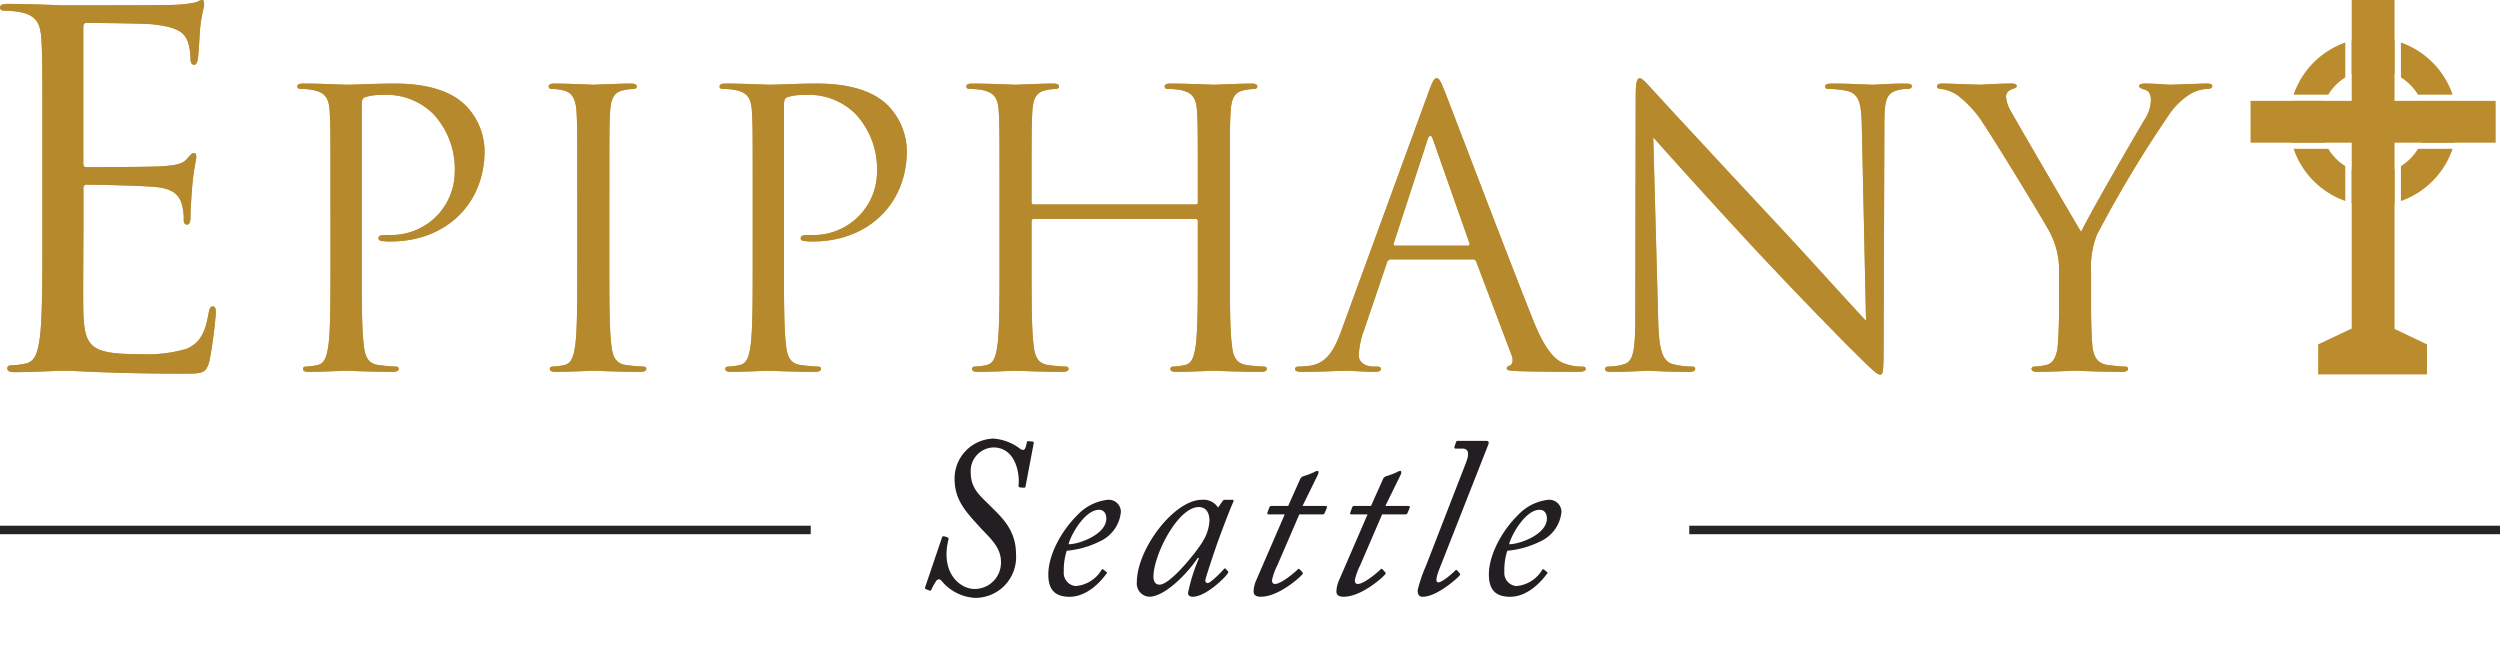 <?xml version="1.0" encoding="UTF-8"?> <svg xmlns="http://www.w3.org/2000/svg" width="294.508" height="77.989" viewBox="0 0 294.508 77.989"><g transform="translate(-4037.905 767.384)"><g transform="translate(4037.905 -767.383)"><path d="M-3.391-11.614c0-8.955,0-10.562-.114-12.4-.113-1.952-.575-2.87-2.468-3.27a10.577,10.577,0,0,0-1.951-.175c-.23,0-.462-.114-.462-.344,0-.344.289-.458.919-.458,2.585,0,6.2.172,6.488.172.4,0,11.818,0,13.14-.058a15.183,15.183,0,0,0,2.468-.286c.286-.058.516-.289.8-.289.175,0,.23.23.23.519,0,.4-.286,1.091-.458,2.7-.058.572-.172,3.1-.289,3.786-.055.289-.172.63-.4.63-.344,0-.458-.286-.458-.744a6.233,6.233,0,0,0-.347-2.068c-.4-.916-.974-1.6-4.075-1.952-.974-.114-7.228-.172-7.861-.172-.23,0-.344.172-.344.575V-9.607c0,.4.058.575.344.575.746,0,7.805,0,9.123-.114,1.377-.117,2.182-.233,2.7-.805.4-.457.63-.747.861-.747.172,0,.285.117.285.462s-.285,1.318-.457,3.211c-.114,1.152-.228,3.273-.228,3.672,0,.464,0,1.091-.4,1.091-.289,0-.4-.228-.4-.513a5.837,5.837,0,0,0-.23-1.9c-.23-.8-.747-1.78-2.984-2.007-1.549-.172-7.231-.285-8.2-.285a.36.36,0,0,0-.4.4v5.049c0,1.952-.058,8.611,0,9.812C1.6,12.258,2.463,13,8.087,13a16.5,16.5,0,0,0,5.51-.63c1.49-.633,2.182-1.779,2.581-4.136.114-.627.23-.857.519-.857.341,0,.341.458.341.857a55.6,55.6,0,0,1-.747,5.572c-.4,1.49-.861,1.49-3.1,1.49-8.667,0-12.511-.344-14.173-.344-.289,0-3.9.169-5.627.169-.63,0-.915-.114-.915-.458,0-.172.113-.344.457-.344A8.93,8.93,0,0,0-5.342,14.1c1.15-.231,1.435-1.494,1.665-3.16.286-2.409.286-6.939.286-12.452Z" transform="translate(8.385 28.719)" fill="#c49e49"></path></g><g transform="translate(4072.926 -757.54)"><path d="M-2.654-8.847c0-7.007,0-8.267-.091-9.7-.088-1.529-.448-2.25-1.932-2.562A8.331,8.331,0,0,0-6.2-21.244c-.178,0-.36-.094-.36-.27,0-.269.224-.363.721-.363,2.02,0,4.715.136,5.075.136.988,0,3.594-.136,5.659-.136,5.618,0,7.637,1.886,8.358,2.562A7.8,7.8,0,0,1,15.5-13.967c0,6.38-4.672,10.692-11.053,10.692A6.561,6.561,0,0,1,3.5-3.321c-.227,0-.5-.088-.5-.315,0-.357.27-.406,1.214-.406a7.458,7.458,0,0,0,7.77-7.322A9.526,9.526,0,0,0,9.476-18.28,7.811,7.811,0,0,0,3.32-20.526a5.492,5.492,0,0,0-1.932.269c-.269.091-.36.4-.36.854V-.938c0,4.312,0,7.858.228,9.744.133,1.309.4,2.3,1.75,2.474a19.342,19.342,0,0,0,2.023.182c.27,0,.361.13.361.266,0,.224-.228.357-.721.357-2.468,0-5.3-.133-5.526-.133-.133,0-2.965.133-4.312.133-.494,0-.718-.084-.718-.357,0-.136.088-.266.357-.266a6.809,6.809,0,0,0,1.347-.182c.9-.178,1.124-1.166,1.306-2.474.224-1.886.224-5.432.224-9.744Z" transform="translate(6.564 21.877)" fill="#c49e49"></path></g><g transform="translate(4102.541 -757.539)"><path d="M-4.85-14.216c0,4.312,0,7.861.224,9.748.133,1.3.406,2.292,1.753,2.474a20.173,20.173,0,0,0,2.02.179c.269,0,.36.13.36.266,0,.227-.224.36-.718.36-2.471,0-5.3-.133-5.526-.133s-3.055.133-4.4.133c-.493,0-.721-.088-.721-.36,0-.136.091-.266.36-.266a7.072,7.072,0,0,0,1.347-.179c.9-.182,1.124-1.169,1.306-2.474.221-1.887.221-5.435.221-9.748v-7.91c0-7.007,0-8.263-.088-9.7-.091-1.529-.539-2.292-1.529-2.513a5.82,5.82,0,0,0-1.39-.182c-.182,0-.361-.091-.361-.27,0-.269.225-.36.718-.36,1.484,0,4.315.136,4.54.136s3.055-.136,4.4-.136c.494,0,.718.091.718.36,0,.179-.179.27-.36.27a6.883,6.883,0,0,0-1.12.133c-1.214.224-1.572.99-1.662,2.562-.091,1.438-.091,2.694-.091,9.7Z" transform="translate(11.994 35.152)" fill="#c49e49"></path></g><g transform="translate(4122.667 -757.54)"><path d="M-2.654-8.847c0-7.007,0-8.267-.091-9.7-.088-1.529-.448-2.25-1.932-2.562A8.3,8.3,0,0,0-6.2-21.244c-.179,0-.361-.094-.361-.27,0-.269.228-.363.721-.363,2.02,0,4.714.136,5.075.136.99,0,3.594-.136,5.663-.136,5.614,0,7.637,1.886,8.354,2.562A7.8,7.8,0,0,1,15.5-13.967c0,6.38-4.672,10.692-11.049,10.692A6.585,6.585,0,0,1,3.5-3.321c-.224,0-.5-.088-.5-.315,0-.357.273-.406,1.214-.406a7.46,7.46,0,0,0,7.773-7.322A9.532,9.532,0,0,0,9.476-18.28,7.807,7.807,0,0,0,3.32-20.526a5.492,5.492,0,0,0-1.932.269c-.266.091-.36.4-.36.854V-.938c0,4.312,0,7.858.228,9.744.133,1.309.4,2.3,1.75,2.474a19.342,19.342,0,0,0,2.023.182c.27,0,.361.13.361.266,0,.224-.224.357-.721.357-2.468,0-5.3-.133-5.523-.133-.136,0-2.967.133-4.315.133-.494,0-.718-.084-.718-.357,0-.136.091-.266.36-.266a6.881,6.881,0,0,0,1.348-.182c.9-.178,1.12-1.166,1.3-2.474.224-1.886.224-5.432.224-9.744Z" transform="translate(6.564 21.877)" fill="#c49e49"></path></g><g transform="translate(4151.743 -757.539)"><path d="M-21.079-14.216c0,4.312,0,7.861.224,9.748.136,1.3.406,2.292,1.753,2.474a20.263,20.263,0,0,0,2.02.179c.273,0,.36.13.36.266,0,.227-.224.36-.718.36-2.471,0-5.3-.133-5.526-.133s-3.052.133-4.4.133c-.494,0-.718-.088-.718-.36,0-.136.091-.266.361-.266a7.148,7.148,0,0,0,1.347-.179c.9-.182,1.12-1.169,1.3-2.474.224-1.887.224-5.435.224-9.748v-4.718a.259.259,0,0,0-.269-.27h-19.05a.237.237,0,0,0-.269.27v4.718c0,4.312,0,7.861.224,9.748.136,1.3.406,2.292,1.753,2.474a20.224,20.224,0,0,0,2.023.179c.27,0,.357.13.357.266,0,.227-.224.36-.718.36-2.471,0-5.3-.133-5.527-.133s-3.055.133-4.4.133c-.494,0-.718-.088-.718-.36,0-.136.088-.266.357-.266a7.078,7.078,0,0,0,1.347-.179c.9-.182,1.127-1.169,1.306-2.474.224-1.887.224-5.435.224-9.748v-7.91c0-7.007,0-8.263-.091-9.7-.091-1.529-.448-2.247-1.929-2.562a8.659,8.659,0,0,0-1.529-.133c-.179,0-.36-.091-.36-.27,0-.269.228-.36.721-.36,2.02,0,4.851.136,5.075.136s3.055-.136,4.4-.136c.493,0,.718.091.718.36,0,.179-.179.27-.357.27a6.869,6.869,0,0,0-1.123.133c-1.214.224-1.575.99-1.663,2.562-.091,1.438-.091,2.694-.091,9.7v.945a.236.236,0,0,0,.269.27h19.05a.236.236,0,0,0,.269-.27v-.945c0-7.007,0-8.263-.088-9.7-.094-1.529-.451-2.247-1.935-2.562a8.594,8.594,0,0,0-1.526-.133c-.182,0-.36-.091-.36-.27,0-.269.227-.36.717-.36,2.026,0,4.854.136,5.079.136s3.055-.136,4.4-.136c.494,0,.721.091.721.36,0,.179-.182.27-.36.27a6.876,6.876,0,0,0-1.123.133c-1.214.224-1.572.99-1.662,2.562-.091,1.438-.091,2.694-.091,9.7Z" transform="translate(52.123 35.152)" fill="#c49e49"></path></g><g transform="translate(4190.473 -758.167)"><path d="M-10.646-1.191c.539-1.484.718-1.753.987-1.753s.448.224.99,1.617C-8,.381-.945,18.934,1.8,25.766,3.416,29.76,4.718,30.48,5.66,30.75a5.841,5.841,0,0,0,1.8.273c.27,0,.448.042.448.266,0,.273-.4.357-.9.357-.675,0-3.955,0-7.052-.085-.857-.049-1.351-.049-1.351-.318,0-.179.136-.269.315-.315.269-.088.539-.493.269-1.214l-4.179-11.05a.387.387,0,0,0-.4-.269h-9.659a.472.472,0,0,0-.448.357l-2.7,7.955a9.491,9.491,0,0,0-.627,3.007c0,.9.942,1.309,1.7,1.309h.451c.314,0,.448.088.448.266,0,.273-.269.357-.672.357-1.078,0-3.01-.133-3.5-.133s-2.964.133-5.078.133c-.584,0-.854-.085-.854-.357,0-.179.182-.266.4-.266.319,0,.945-.048,1.306-.094,2.068-.269,2.964-1.974,3.773-4.221Zm4.672,17.969c.224,0,.224-.133.179-.315L-10.062,4.332c-.227-.672-.448-.672-.675,0l-3.955,12.131c-.088.228,0,.315.136.315Z" transform="translate(26.326 2.944)" fill="#c49e49"></path></g><g transform="translate(4227.001 -758.165)"><path d="M-4.239-19.339c.091,3.685.543,4.851,1.753,5.208a9.727,9.727,0,0,0,2.247.273c.225,0,.361.091.361.27,0,.269-.273.357-.809.357-2.562,0-4.36-.133-4.763-.133s-2.292.133-4.316.133c-.448,0-.717-.042-.717-.357,0-.179.136-.27.36-.27a6.38,6.38,0,0,0,1.841-.273c1.123-.311,1.347-1.617,1.347-5.7l.046-25.742c0-1.753.136-2.247.493-2.247s1.123.987,1.575,1.438c.672.759,7.364,7.994,14.287,15.406,4.446,4.764,9.345,10.244,10.78,11.725l-.494-22.82c-.045-2.919-.36-3.909-1.753-4.266a11.851,11.851,0,0,0-2.2-.228c-.315,0-.357-.136-.357-.312,0-.273.357-.318.9-.318,2.023,0,4.179.136,4.672.136s1.977-.136,3.818-.136c.493,0,.812.045.812.318,0,.175-.182.312-.5.312a4,4,0,0,0-1.078.133c-1.481.315-1.659,1.3-1.659,4l-.091,26.323c0,2.968-.091,3.2-.406,3.2-.36,0-.9-.5-3.279-2.877-.494-.448-6.965-7.055-11.725-12.176C1.693-33.583-3.385-39.243-4.821-40.86Z" transform="translate(10.483 47.821)" fill="#c49e49"></path></g><g transform="translate(4266.089 -757.54)"><path d="M-9.762-15.161A9.5,9.5,0,0,0-10.8-19.876c-.314-.721-6.335-10.6-7.906-12.939a12.6,12.6,0,0,0-3.055-3.325,4.257,4.257,0,0,0-1.932-.721c-.224,0-.451-.091-.451-.312,0-.182.182-.319.584-.319.854,0,4.225.136,4.449.136.315,0,2.023-.136,3.777-.136.493,0,.581.136.581.319s-.269.22-.675.4a.9.9,0,0,0-.581.808,3.864,3.864,0,0,0,.581,1.753c.721,1.3,7.462,12.891,8.27,14.2C-6.3-21.9-.6-31.737.3-33.221a4.412,4.412,0,0,0,.763-2.292c0-.627-.182-1.12-.721-1.256C-.057-36.9-.33-37-.33-37.221c0-.179.273-.27.721-.27,1.169,0,2.608.136,2.964.136.27,0,3.507-.136,4.358-.136.314,0,.584.091.584.27,0,.224-.224.36-.584.36a4.284,4.284,0,0,0-2.066.63,8.521,8.521,0,0,0-2.38,2.292A142.672,142.672,0,0,0-5.314-19.655a10.734,10.734,0,0,0-.675,4.494V-11.3c0,.718,0,2.6.136,4.491.088,1.309.493,2.292,1.841,2.474.63.088,1.617.182,2.023.182.27,0,.357.13.357.266,0,.225-.224.357-.718.357-2.471,0-5.3-.133-5.527-.133s-3.055.133-4.4.133c-.494,0-.718-.085-.718-.357,0-.136.091-.266.357-.266a7.159,7.159,0,0,0,1.351-.182c.9-.182,1.3-1.166,1.39-2.474.136-1.886.136-3.773.136-4.491Z" transform="translate(24.14 37.491)" fill="#c49e49"></path></g><path d="M0-52.954H294.188v-77.989H0Z" transform="translate(4037.905 -636.441)" fill="none"></path><path d="M-3.08,0-7.617,2.143V5.677H5.206V2.143L.712,0Z" transform="translate(4318.608 -728.957)" fill="#ba8c2d"></path><g transform="translate(4037.905 -767.383)"><path d="M-3.391-11.614c0-8.955,0-10.562-.114-12.4-.113-1.952-.575-2.87-2.468-3.27a10.577,10.577,0,0,0-1.951-.175c-.23,0-.462-.114-.462-.344,0-.344.289-.458.919-.458,2.585,0,6.2.172,6.488.172.4,0,11.818,0,13.14-.058a15.183,15.183,0,0,0,2.468-.286c.286-.058.516-.289.8-.289.175,0,.23.23.23.519,0,.4-.286,1.091-.458,2.7-.058.572-.172,3.1-.289,3.786-.055.289-.172.63-.4.63-.344,0-.458-.286-.458-.744a6.233,6.233,0,0,0-.347-2.068c-.4-.916-.974-1.6-4.075-1.952-.974-.114-7.228-.172-7.861-.172-.23,0-.344.172-.344.575V-9.607c0,.4.058.575.344.575.746,0,7.805,0,9.123-.114,1.377-.117,2.182-.233,2.7-.805.4-.457.63-.747.861-.747.172,0,.285.117.285.462s-.285,1.318-.457,3.211c-.114,1.152-.228,3.273-.228,3.672,0,.464,0,1.091-.4,1.091-.289,0-.4-.228-.4-.513a5.837,5.837,0,0,0-.23-1.9c-.23-.8-.747-1.78-2.984-2.007-1.549-.172-7.231-.285-8.2-.285a.36.36,0,0,0-.4.4v5.049c0,1.952-.058,8.611,0,9.812C1.6,12.258,2.463,13,8.087,13a16.5,16.5,0,0,0,5.51-.63c1.49-.633,2.182-1.779,2.581-4.136.114-.627.23-.857.519-.857.341,0,.341.458.341.857a55.6,55.6,0,0,1-.747,5.572c-.4,1.49-.861,1.49-3.1,1.49-8.667,0-12.511-.344-14.173-.344-.289,0-3.9.169-5.627.169-.63,0-.915-.114-.915-.458,0-.172.113-.344.457-.344A8.93,8.93,0,0,0-5.342,14.1c1.15-.231,1.435-1.494,1.665-3.16.286-2.409.286-6.939.286-12.452Z" transform="translate(8.385 28.719)" fill="#b7892d"></path></g><g transform="translate(4072.926 -757.54)"><path d="M-2.654-8.847c0-7.007,0-8.267-.091-9.7-.088-1.529-.448-2.25-1.932-2.562A8.331,8.331,0,0,0-6.2-21.244c-.178,0-.36-.094-.36-.27,0-.269.224-.363.721-.363,2.02,0,4.715.136,5.075.136.988,0,3.594-.136,5.659-.136,5.618,0,7.637,1.886,8.358,2.562A7.8,7.8,0,0,1,15.5-13.967c0,6.38-4.672,10.692-11.053,10.692A6.561,6.561,0,0,1,3.5-3.321c-.227,0-.5-.088-.5-.315,0-.357.27-.406,1.214-.406a7.458,7.458,0,0,0,7.77-7.322A9.526,9.526,0,0,0,9.476-18.28,7.811,7.811,0,0,0,3.32-20.526a5.492,5.492,0,0,0-1.932.269c-.269.091-.36.4-.36.854V-.938c0,4.312,0,7.858.228,9.744.133,1.309.4,2.3,1.75,2.474a19.342,19.342,0,0,0,2.023.182c.27,0,.361.13.361.266,0,.224-.228.357-.721.357-2.468,0-5.3-.133-5.526-.133-.133,0-2.965.133-4.312.133-.494,0-.718-.084-.718-.357,0-.136.088-.266.357-.266a6.809,6.809,0,0,0,1.347-.182c.9-.178,1.124-1.166,1.306-2.474.224-1.886.224-5.432.224-9.744Z" transform="translate(6.564 21.877)" fill="#b7892d"></path></g><g transform="translate(4102.541 -757.539)"><path d="M-4.85-14.216c0,4.312,0,7.861.224,9.748.133,1.3.406,2.292,1.753,2.474a20.173,20.173,0,0,0,2.02.179c.269,0,.36.13.36.266,0,.227-.224.36-.718.36-2.471,0-5.3-.133-5.526-.133s-3.055.133-4.4.133c-.493,0-.721-.088-.721-.36,0-.136.091-.266.36-.266a7.072,7.072,0,0,0,1.347-.179c.9-.182,1.124-1.169,1.306-2.474.221-1.887.221-5.435.221-9.748v-7.91c0-7.007,0-8.263-.088-9.7-.091-1.529-.539-2.292-1.529-2.513a5.82,5.82,0,0,0-1.39-.182c-.182,0-.361-.091-.361-.27,0-.269.225-.36.718-.36,1.484,0,4.315.136,4.54.136s3.055-.136,4.4-.136c.494,0,.718.091.718.36,0,.179-.179.27-.36.27a6.883,6.883,0,0,0-1.12.133c-1.214.224-1.572.99-1.662,2.562-.091,1.438-.091,2.694-.091,9.7Z" transform="translate(11.994 35.152)" fill="#b7892d"></path></g><g transform="translate(4122.667 -757.54)"><path d="M-2.654-8.847c0-7.007,0-8.267-.091-9.7-.088-1.529-.448-2.25-1.932-2.562A8.3,8.3,0,0,0-6.2-21.244c-.179,0-.361-.094-.361-.27,0-.269.228-.363.721-.363,2.02,0,4.714.136,5.075.136.99,0,3.594-.136,5.663-.136,5.614,0,7.637,1.886,8.354,2.562A7.8,7.8,0,0,1,15.5-13.967c0,6.38-4.672,10.692-11.049,10.692A6.585,6.585,0,0,1,3.5-3.321c-.224,0-.5-.088-.5-.315,0-.357.273-.406,1.214-.406a7.46,7.46,0,0,0,7.773-7.322A9.532,9.532,0,0,0,9.476-18.28,7.807,7.807,0,0,0,3.32-20.526a5.492,5.492,0,0,0-1.932.269c-.266.091-.36.4-.36.854V-.938c0,4.312,0,7.858.228,9.744.133,1.309.4,2.3,1.75,2.474a19.342,19.342,0,0,0,2.023.182c.27,0,.361.13.361.266,0,.224-.224.357-.721.357-2.468,0-5.3-.133-5.523-.133-.136,0-2.967.133-4.315.133-.494,0-.718-.084-.718-.357,0-.136.091-.266.36-.266a6.881,6.881,0,0,0,1.348-.182c.9-.178,1.12-1.166,1.3-2.474.224-1.886.224-5.432.224-9.744Z" transform="translate(6.564 21.877)" fill="#b7892d"></path></g><g transform="translate(4151.743 -757.539)"><path d="M-21.079-14.216c0,4.312,0,7.861.224,9.748.136,1.3.406,2.292,1.753,2.474a20.263,20.263,0,0,0,2.02.179c.273,0,.36.13.36.266,0,.227-.224.36-.718.36-2.471,0-5.3-.133-5.526-.133s-3.052.133-4.4.133c-.494,0-.718-.088-.718-.36,0-.136.091-.266.361-.266a7.148,7.148,0,0,0,1.347-.179c.9-.182,1.12-1.169,1.3-2.474.224-1.887.224-5.435.224-9.748v-4.718a.259.259,0,0,0-.269-.27h-19.05a.237.237,0,0,0-.269.27v4.718c0,4.312,0,7.861.224,9.748.136,1.3.406,2.292,1.753,2.474a20.224,20.224,0,0,0,2.023.179c.27,0,.357.13.357.266,0,.227-.224.36-.718.36-2.471,0-5.3-.133-5.527-.133s-3.055.133-4.4.133c-.494,0-.718-.088-.718-.36,0-.136.088-.266.357-.266a7.078,7.078,0,0,0,1.347-.179c.9-.182,1.127-1.169,1.306-2.474.224-1.887.224-5.435.224-9.748v-7.91c0-7.007,0-8.263-.091-9.7-.091-1.529-.448-2.247-1.929-2.562a8.659,8.659,0,0,0-1.529-.133c-.179,0-.36-.091-.36-.27,0-.269.228-.36.721-.36,2.02,0,4.851.136,5.075.136s3.055-.136,4.4-.136c.493,0,.718.091.718.36,0,.179-.179.27-.357.27a6.869,6.869,0,0,0-1.123.133c-1.214.224-1.575.99-1.663,2.562-.091,1.438-.091,2.694-.091,9.7v.945a.236.236,0,0,0,.269.27h19.05a.236.236,0,0,0,.269-.27v-.945c0-7.007,0-8.263-.088-9.7-.094-1.529-.451-2.247-1.935-2.562a8.594,8.594,0,0,0-1.526-.133c-.182,0-.36-.091-.36-.27,0-.269.227-.36.717-.36,2.026,0,4.854.136,5.079.136s3.055-.136,4.4-.136c.494,0,.721.091.721.36,0,.179-.182.27-.36.27a6.876,6.876,0,0,0-1.123.133c-1.214.224-1.572.99-1.662,2.562-.091,1.438-.091,2.694-.091,9.7Z" transform="translate(52.123 35.152)" fill="#b7892d"></path></g><g transform="translate(4190.473 -758.167)"><path d="M-10.646-1.191c.539-1.484.718-1.753.987-1.753s.448.224.99,1.617C-8,.381-.945,18.934,1.8,25.766,3.416,29.76,4.718,30.48,5.66,30.75a5.841,5.841,0,0,0,1.8.273c.27,0,.448.042.448.266,0,.273-.4.357-.9.357-.675,0-3.955,0-7.052-.085-.857-.049-1.351-.049-1.351-.318,0-.179.136-.269.315-.315.269-.088.539-.493.269-1.214l-4.179-11.05a.387.387,0,0,0-.4-.269h-9.659a.472.472,0,0,0-.448.357l-2.7,7.955a9.491,9.491,0,0,0-.627,3.007c0,.9.942,1.309,1.7,1.309h.451c.314,0,.448.088.448.266,0,.273-.269.357-.672.357-1.078,0-3.01-.133-3.5-.133s-2.964.133-5.078.133c-.584,0-.854-.085-.854-.357,0-.179.182-.266.4-.266.319,0,.945-.048,1.306-.094,2.068-.269,2.964-1.974,3.773-4.221Zm4.672,17.969c.224,0,.224-.133.179-.315L-10.062,4.332c-.227-.672-.448-.672-.675,0l-3.955,12.131c-.088.228,0,.315.136.315Z" transform="translate(26.326 2.944)" fill="#b7892d"></path></g><g transform="translate(4227.001 -758.165)"><path d="M-4.239-19.339c.091,3.685.543,4.851,1.753,5.208a9.727,9.727,0,0,0,2.247.273c.225,0,.361.091.361.27,0,.269-.273.357-.809.357-2.562,0-4.36-.133-4.763-.133s-2.292.133-4.316.133c-.448,0-.717-.042-.717-.357,0-.179.136-.27.36-.27a6.38,6.38,0,0,0,1.841-.273c1.123-.311,1.347-1.617,1.347-5.7l.046-25.742c0-1.753.136-2.247.493-2.247s1.123.987,1.575,1.438c.672.759,7.364,7.994,14.287,15.406,4.446,4.764,9.345,10.244,10.78,11.725l-.494-22.82c-.045-2.919-.36-3.909-1.753-4.266a11.851,11.851,0,0,0-2.2-.228c-.315,0-.357-.136-.357-.312,0-.273.357-.318.9-.318,2.023,0,4.179.136,4.672.136s1.977-.136,3.818-.136c.493,0,.812.045.812.318,0,.175-.182.312-.5.312a4,4,0,0,0-1.078.133c-1.481.315-1.659,1.3-1.659,4l-.091,26.323c0,2.968-.091,3.2-.406,3.2-.36,0-.9-.5-3.279-2.877-.494-.448-6.965-7.055-11.725-12.176C1.693-33.583-3.385-39.243-4.821-40.86Z" transform="translate(10.483 47.821)" fill="#b7892d"></path></g><g transform="translate(4266.089 -757.54)"><path d="M-9.762-15.161A9.5,9.5,0,0,0-10.8-19.876c-.314-.721-6.335-10.6-7.906-12.939a12.6,12.6,0,0,0-3.055-3.325,4.257,4.257,0,0,0-1.932-.721c-.224,0-.451-.091-.451-.312,0-.182.182-.319.584-.319.854,0,4.225.136,4.449.136.315,0,2.023-.136,3.777-.136.493,0,.581.136.581.319s-.269.22-.675.4a.9.9,0,0,0-.581.808,3.864,3.864,0,0,0,.581,1.753c.721,1.3,7.462,12.891,8.27,14.2C-6.3-21.9-.6-31.737.3-33.221a4.412,4.412,0,0,0,.763-2.292c0-.627-.182-1.12-.721-1.256C-.057-36.9-.33-37-.33-37.221c0-.179.273-.27.721-.27,1.169,0,2.608.136,2.964.136.27,0,3.507-.136,4.358-.136.314,0,.584.091.584.27,0,.224-.224.36-.584.36a4.284,4.284,0,0,0-2.066.63,8.521,8.521,0,0,0-2.38,2.292A142.672,142.672,0,0,0-5.314-19.655a10.734,10.734,0,0,0-.675,4.494V-11.3c0,.718,0,2.6.136,4.491.088,1.309.493,2.292,1.841,2.474.63.088,1.617.182,2.023.182.27,0,.357.13.357.266,0,.225-.224.357-.718.357-2.471,0-5.3-.133-5.527-.133s-3.055.133-4.4.133c-.494,0-.718-.085-.718-.357,0-.136.091-.266.357-.266a7.159,7.159,0,0,0,1.351-.182c.9-.182,1.3-1.166,1.39-2.474.136-1.886.136-3.773.136-4.491Z" transform="translate(24.14 37.491)" fill="#b7892d"></path></g><path d="M-8.091,0V11.883H-20.007V16.8H-8.091V38.98h5.046V16.8H8.868V11.883H-3.045V0Z" transform="translate(4323.035 -767.381)" fill="#ba8c2d"></path><g transform="translate(4307.573 -755.499)"><path d="M-2.875-3.338A6.139,6.139,0,0,1-3.385-5.8a6.151,6.151,0,0,1,.51-2.458H-6.8A9.9,9.9,0,0,0-7.109-5.8,9.9,9.9,0,0,0-6.8-3.338Z" transform="translate(7.109 8.254)" fill="#ba8c2d"></path></g><g transform="translate(4314.938 -762.931)"><path d="M0-2.9a6.174,6.174,0,0,1,5.052,0V-6.838A9.934,9.934,0,0,0,2.53-7.163,9.982,9.982,0,0,0,0-6.838Z" transform="translate(0 7.163)" fill="#ba8c2d"></path></g><g transform="translate(4308.098 -762.376)"><path d="M-2.776-4.173a6.139,6.139,0,0,1,2-2.033V-10.32A9.929,9.929,0,0,0-6.864-4.173Z" transform="translate(6.864 10.32)" fill="#ba8c2d"></path></g><g transform="translate(4320.742 -762.376)"><path d="M0-2.791A6.259,6.259,0,0,1,2.007-.755H6.091A9.919,9.919,0,0,0,0-6.9Z" transform="translate(0 6.902)" fill="#ba8c2d"></path></g><g transform="translate(4323.125 -755.497)"><path d="M0,0A6.128,6.128,0,0,1,.51,2.458,6.164,6.164,0,0,1,0,4.916H3.926a9.92,9.92,0,0,0,.309-2.458A9.881,9.881,0,0,0,3.926,0Z" fill="#ba8c2d"></path></g><g transform="translate(4320.74 -749.853)"><path d="M-1.362,0A6.14,6.14,0,0,1-3.369,2.036V6.15A9.914,9.914,0,0,0,2.722,0Z" transform="translate(3.369)" fill="#ba8c2d"></path></g><g transform="translate(4314.938 -747.415)"><path d="M-3.431,0A6.163,6.163,0,0,1-5.953.533,6.15,6.15,0,0,1-8.483,0V3.933a9.989,9.989,0,0,0,2.53.325,10.1,10.1,0,0,0,2.523-.321Z" transform="translate(8.483 0.005)" fill="#ba8c2d"></path></g><g transform="translate(4308.098 -749.854)"><path d="M-4.134-1.38a6.167,6.167,0,0,1-2-2.033h-4.088A9.928,9.928,0,0,0-4.134,2.734Z" transform="translate(10.222 3.413)" fill="#ba8c2d"></path></g><g transform="translate(-11)"><g transform="translate(4157.873 -715.716)"><path d="M-1.365-7.9c.054-.133.133-.133.295-.108l.268.082c.133.054.241.108.187.3C-1.58-3.636.806-1.812,2.467-1.812a3.106,3.106,0,0,0,3.11-3.161c0-1.8-1.313-2.842-2.493-4.129C1.423-10.925.11-12.292.11-14.813a4.713,4.713,0,0,1,4.556-4.715,5.812,5.812,0,0,1,3.163,1.2.64.64,0,0,0,.374.133c.214,0,.322-.374.43-.939.027-.079.079-.1.268-.079l.348.026c.16.028.214.082.187.19L8.472-13.9a.185.185,0,0,1-.214.158l-.376-.025c-.16-.026-.268-.079-.241-.241.161-1.071-.188-4.477-2.974-4.477a2.769,2.769,0,0,0-2.654,2.924c0,2.01,1.179,2.812,2.412,4.074,1.233,1.23,2.921,2.733,2.921,5.546A4.8,4.8,0,0,1,2.494-.766,5.489,5.489,0,0,1-1.446-2.8a.366.366,0,0,0-.617.054,6.859,6.859,0,0,0-.562,1.018c-.054.108-.107.161-.268.082l-.349-.133c-.133-.054-.16-.083-.106-.27Z" transform="translate(3.374 19.528)" fill="#231e21"></path></g><g transform="translate(4172.4 -708.509)"><path d="M0-5.97c0-2.251,1.475-5.067,3.431-6.995a5.779,5.779,0,0,1,3.591-1.8A1.438,1.438,0,0,1,8.55-13.339,4.256,4.256,0,0,1,6.058-9.858a10.872,10.872,0,0,1-3.888,1.1,7.34,7.34,0,0,0-.347,2.467A1.55,1.55,0,0,0,3.217-4.6a3.908,3.908,0,0,0,3.055-1.9c.054-.079.133-.133.241-.025l.295.241c.135.079.135.158.027.241-.671.939-2.278,2.708-4.343,2.708C.75-3.341,0-4.2,0-5.97M2.387-9.534c.937.079,4.449-1.046,4.449-3.028,0-.536-.268-1.021-.858-1.021-1.716,0-3.377,3.085-3.591,4.049" transform="translate(0 14.763)" fill="#231e21"></path></g><g transform="translate(4182.83 -708.509)"><path d="M-7.661,0c.108,0,.135.136.081.244-.509,1.1-1.876,4.8-2.011,5.226-.16.456-1.286,3.78-1.286,4.021s.133.32.295.32c.32,0,1.689-1.392,1.876-1.633.081-.083.16-.137.214-.054l.241.266c.081.082.108.136.054.216-.295.536-2.627,2.816-4.154,2.816-.322,0-.563-.108-.563-.457A20.28,20.28,0,0,1-11.628,6.89l-.133-.054c-1.126,1.715-3.833,4.586-5.736,4.586a1.551,1.551,0,0,1-1.448-1.716C-18.945,5.79-14.55,0-11.28,0a2.03,2.03,0,0,1,1.9.914l.51-.724C-8.787.082-8.706,0-8.6,0Zm-3.377,4.665a5.009,5.009,0,0,0,.644-2.223c0-.723-.268-1.583-1.26-1.583-2.466,0-5.334,5.657-5.334,8.2,0,.615.267.939.722.939,1.341,0,4.746-4.344,5.228-5.337" transform="translate(18.945)" fill="#231e21"></path></g><g transform="translate(4196.582 -711.911)"><path d="M-2.493-3.477H-4.369c-.162,0-.214-.054-.162-.216l.216-.59a.269.269,0,0,1,.295-.187h1.93L-.7-7.58a.638.638,0,0,1,.428-.4A10.665,10.665,0,0,0,.938-8.436a1.1,1.1,0,0,1,.4-.162c.16,0,.214.162.027.536L-.4-4.469H2.331c.135,0,.189.079.108.295L2.2-3.613a.25.25,0,0,1-.241.136H-.778l-2.6,6.028a7.129,7.129,0,0,0-.616,1.715c0,.295.108.456.349.456.778,0,2.519-1.528,2.681-1.715.081-.108.16-.079.241,0l.295.323c.08.079.08.133.027.241C-.751,4-3.243,6.226-5.307,6.226c-.671,0-.858-.269-.858-.643A3.617,3.617,0,0,1-5.87,4.32Z" transform="translate(6.165 8.598)" fill="#231e21"></path></g><g transform="translate(4206.338 -711.911)"><path d="M-2.493-3.477H-4.369c-.161,0-.214-.054-.161-.216l.216-.59a.268.268,0,0,1,.295-.187h1.93L-.7-7.58a.64.64,0,0,1,.428-.4A10.708,10.708,0,0,0,.938-8.436a1.1,1.1,0,0,1,.4-.162c.16,0,.214.162.027.536L-.4-4.469H2.332c.135,0,.188.079.108.295L2.2-3.613a.251.251,0,0,1-.241.136H-.777l-2.6,6.028a7.138,7.138,0,0,0-.617,1.715c0,.295.108.456.349.456.778,0,2.519-1.528,2.681-1.715.081-.108.16-.079.241,0l.295.323c.081.079.081.133.027.241C-.75,4-3.243,6.226-5.307,6.226c-.671,0-.858-.269-.858-.643A3.63,3.63,0,0,1-5.87,4.32Z" transform="translate(6.165 8.598)" fill="#231e21"></path></g><g transform="translate(4215.91 -715.45)"><path d="M-3.858-1.766c.4-1.018.376-1.687-.4-1.687h-.777c-.188,0-.214-.108-.16-.244l.16-.482c.054-.159.108-.188.268-.188h3.323c.242,0,.322.162.242.4L-6.78,10.217c-.241.615-.884,2.089-.322,2.089.429,0,1.662-1.046,1.983-1.395.108-.1.162-.079.241,0l.295.323a.179.179,0,0,1-.027.266c-.133.216-2.625,2.5-4.341,2.5-.348,0-.59-.162-.59-.78a17.765,17.765,0,0,1,.991-2.895Z" transform="translate(9.54 4.366)" fill="#231e21"></path></g><g transform="translate(4224.3 -708.509)"><path d="M0-5.97c0-2.251,1.475-5.067,3.431-6.995a5.777,5.777,0,0,1,3.591-1.8A1.438,1.438,0,0,1,8.55-13.339,4.256,4.256,0,0,1,6.058-9.858a10.869,10.869,0,0,1-3.887,1.1,7.324,7.324,0,0,0-.348,2.467A1.551,1.551,0,0,0,3.217-4.6a3.909,3.909,0,0,0,3.055-1.9c.054-.079.133-.133.241-.025l.295.241c.135.079.135.158.027.241-.671.939-2.279,2.708-4.343,2.708C.75-3.341,0-4.2,0-5.97M2.386-9.534c.937.079,4.449-1.046,4.449-3.028,0-.536-.268-1.021-.858-1.021-1.715,0-3.376,3.085-3.591,4.049" transform="translate(0 14.763)" fill="#231e21"></path></g></g><path d="M0-52.954H294.188v-77.989H0Z" transform="translate(4037.905 -636.441)" fill="none"></path><path d="M4037.905-696.954h95.508" transform="translate(0 -8)" fill="none" stroke="#252526" stroke-width="1"></path><path d="M4037.905-696.954h95.508" transform="translate(199 -8)" fill="none" stroke="#252526" stroke-width="1"></path></g></svg> 